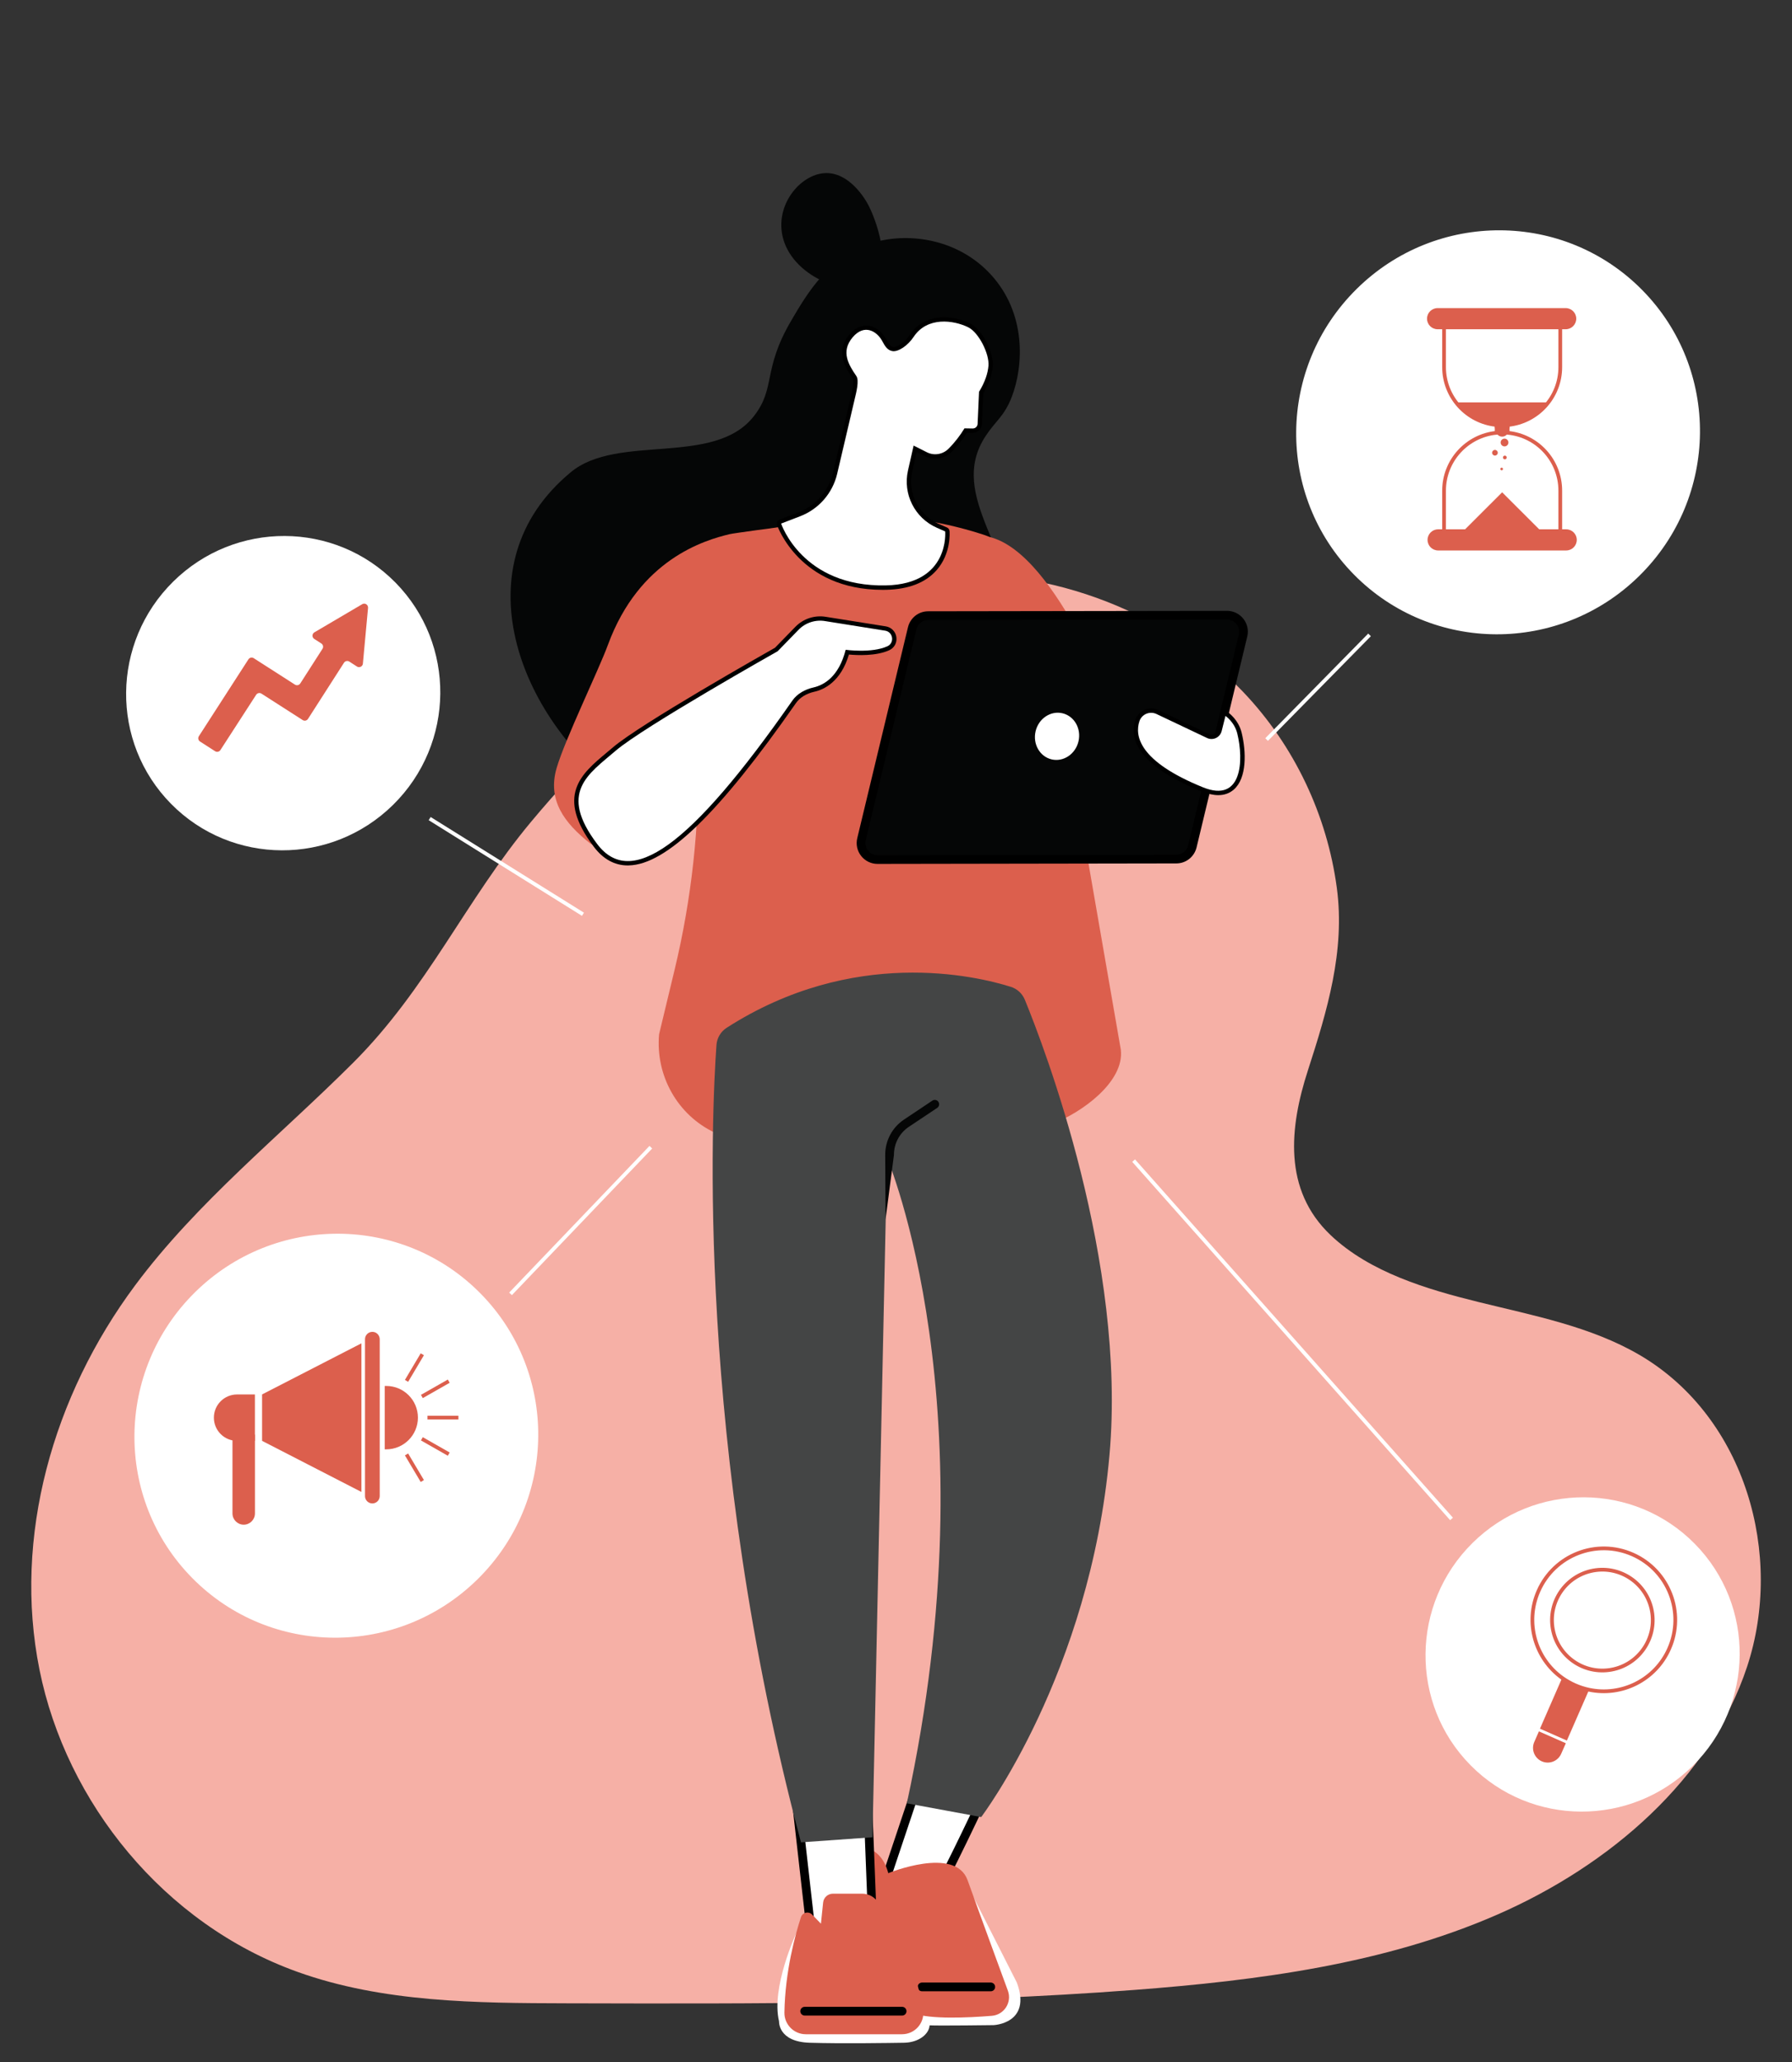 <?xml version="1.0" encoding="utf-8"?>
<!-- Generator: Adobe Illustrator 25.4.1, SVG Export Plug-In . SVG Version: 6.00 Build 0)  -->
<svg version="1.1" xmlns="http://www.w3.org/2000/svg" xmlns:xlink="http://www.w3.org/1999/xlink" x="0px" y="0px" width="480px"
	 height="552px" viewBox="0 0 480 552" style="enable-background:new 0 0 480 552;" xml:space="preserve">
<rect x="0" y="0" width="480" height="552" fill="#333333" stroke="none"/>
<style type="text/css">
	.st0{display:none;fill:#F5AFA6;}
	.st1{fill:#F5AFA6;}
	.st2{display:none;fill:#ECAA39;}
	.st3{fill:#E38E23;}
	.st4{fill:#B56712;}
	.st5{fill:#FFFFFF;}
	.st6{display:none;}
	.st7{display:inline;fill:#ECAA39;}
	.st8{display:inline;}
	.st9{fill:#FFCC00;}
	.st10{fill:#D68900;}
	.st11{fill:#F3A100;}
	.st12{fill:#BA680F;}
	.st13{fill:#DA614D;}
	.st14{fill:#F7F7F7;}
	.st15{fill:#444444;}
	.st16{fill:#DA614D;stroke:#000000;stroke-width:1.2;stroke-miterlimit:10;}
	.st17{display:inline;fill:#B2B2B2;}
	.st18{display:inline;fill:#FFFFFF;}
	.st19{fill:#DA614D;stroke:#000000;stroke-miterlimit:10;}
	.st20{fill:#FCFCFC;}
	.st21{fill:#282828;}
	.st22{fill:#0E0E0E;}
	.st23{display:none;fill:#30A6B8;}
	.st24{display:none;fill:#FFAA9F;}
	.st25{fill:none;stroke:#FFFFFF;stroke-miterlimit:10;}
	.st26{fill:none;stroke:#DA614D;stroke-miterlimit:10;}
	.st27{fill:#FFFFFF;stroke:#DA614D;stroke-miterlimit:10;}
	.st28{fill:#FFFFFF;stroke:#DA614D;stroke-linecap:round;stroke-linejoin:round;stroke-miterlimit:10;}
	.st29{fill:#DA614D;stroke:#000000;stroke-linecap:round;stroke-linejoin:round;stroke-miterlimit:10;}
	.st30{fill:none;stroke:#000000;stroke-linecap:round;stroke-linejoin:round;stroke-miterlimit:10;}
	.st31{fill:none;stroke:#FFFFFF;stroke-linecap:round;stroke-linejoin:round;stroke-miterlimit:10;}
	.st32{fill:#D28572;}
	.st33{fill:#933E32;}
	.st34{opacity:0.3;fill:#1B1B43;}
	.st35{fill:#1B1B43;}
	.st36{fill:#FFF5F0;}
	.st37{fill:#C5C5FF;}
	.st38{fill:#3F1C17;}
	.st39{display:none;fill:#1B71FF;}
	.st40{opacity:0.3;}
	.st41{fill:#EFEFEF;}
	.st42{fill:#FFFFFF;stroke:#FFFFFF;stroke-miterlimit:10;}
	.st43{fill:#020202;}
	.st44{fill:#FFFFFF;stroke:#FFFFFF;stroke-width:0.75;stroke-miterlimit:10;}
	.st45{opacity:0.3;fill:#FFFFFF;}
	.st46{fill:#1A2E35;}
	.st47{fill:#FFBF9D;}
	.st48{fill:#FF9A6C;}
	.st49{fill:#FFFAF8;}
	.st50{fill:#FF735D;}
	.st51{fill:#F4F4F4;}
	.st52{fill:#E1E1E1;}
	.st53{display:none;fill:#CD1B32;}
	.st54{display:inline;fill:#EDF1FA;}
	.st55{display:inline;fill:#F5AFA6;}
	.st56{display:inline;opacity:0.5;}
	.st57{fill:#DC5744;}
	.st58{opacity:0.54;fill:#F5AFA6;}
	.st59{fill:#4C4846;}
	.st60{fill:#302D2A;}
	.st61{fill:#15130F;}
	.st62{fill:none;stroke:#15130F;stroke-linecap:round;stroke-linejoin:round;stroke-miterlimit:10;}
	.st63{fill:none;stroke:#15130F;stroke-width:0.398;stroke-linecap:round;stroke-linejoin:round;stroke-miterlimit:10;}
	.st64{fill:#A2503A;}
	.st65{fill:#4B4D6F;}
	.st66{fill:none;stroke:#4B4D6F;stroke-width:0.75;stroke-miterlimit:10;}
	.st67{fill:#DE8C78;}
	.st68{fill:#EEF2FB;}
	.st69{fill:#F6B0A6;}
	.st70{opacity:0.54;fill:#F6B0A6;}
	.st71{fill:#15140F;}
	.st72{fill:none;stroke:#15140F;stroke-linecap:round;stroke-linejoin:round;stroke-miterlimit:10;}
	.st73{fill:none;stroke:#15140F;stroke-width:0.398;stroke-linecap:round;stroke-linejoin:round;stroke-miterlimit:10;}
	.st74{fill:#A3513B;}
	.st75{fill:#4B4E70;}
	.st76{fill:none;stroke:#4B4E70;stroke-width:0.75;stroke-miterlimit:10;}
	.st77{fill:#DF8E78;}
	.st78{fill:#050606;}
	.st79{fill:#DC5F4D;}
	.st80{fill:#444545;}
	.st81{fill:none;stroke:#DC5F4D;stroke-miterlimit:10;}
	.st82{display:inline;fill:#30A6B8;}
	.st83{opacity:0.4;}
	.st84{display:inline;fill:#E2E2E2;}
	.st85{display:inline;fill-rule:evenodd;clip-rule:evenodd;fill:#E2E2E2;}
	.st86{display:inline;fill:#2E90FF;}
	.st87{fill:#FAFCFB;}
</style>
<g id="Layer_1">
</g>
<g id="Layer_3">
	<path class="st24" d="M204.74,365.46c11.84,9.43,18.53,22.7,25.05,35.82c5.98,12.05,14.89,22.83,19.63,35.25
		c9.79,25.66,3.15,54.79-14.72,75.53c-25.29,29.36-68.67,40.24-106.68,36.44c-37.38-3.74-74.21-12.42-111.89-13.17
		c-62.8-1.26-132.89,33.7-190.61-4.11c-20.97-13.74-36.27-36.02-39.41-60.42c-3.89-30.16,10.73-53.77,34.48-71.25
		c17.45-12.84,35-21.54,36.5-42.81c2.86-40.57,8.34-76.23,36.03-113.16c40.13-53.53,103.71-41.3,135.98-23.99
		c40.51,21.74,24.71,46.55,11.95,66.68c-18.7,29.51,22.31,62.97,67,54.97C140.58,335.43,179.11,345.05,204.74,365.46z"/>
	<g class="st6">
		<g class="st8">
			<path class="st5" d="M43.26,263.86c0.37-5.04,2.34-10.01,5.97-14.08c8.75-9.79,23.77-10.64,33.56-1.89
				c9.02,8.06,10.44,21.43,3.78,31.15l8.31,7.42c10.71-14.31,8.88-34.69-4.71-46.83c-14.35-12.82-36.38-11.58-49.2,2.77
				c-5.67,6.35-8.59,14.19-8.84,22.08L43.26,263.86z"/>
			<path d="M94.88,286.94c-0.12,0-0.23-0.04-0.32-0.12l-8.31-7.42c-0.18-0.16-0.21-0.42-0.08-0.62c6.6-9.62,5.01-22.74-3.7-30.52
				c-9.58-8.56-24.33-7.73-32.89,1.85c-3.45,3.86-5.47,8.63-5.85,13.79c-0.02,0.24-0.21,0.42-0.45,0.44l-11.12,0.63
				c-0.13,0-0.26-0.04-0.36-0.13c-0.1-0.09-0.15-0.22-0.14-0.35c0.26-8.26,3.45-16.21,8.96-22.38c6.29-7.03,14.93-11.2,24.35-11.73
				c9.42-0.53,18.48,2.64,25.52,8.92c6.63,5.92,10.76,14.06,11.62,22.9c0.86,8.79-1.58,17.51-6.85,24.56
				c-0.08,0.11-0.2,0.17-0.33,0.19C94.92,286.94,94.9,286.94,94.88,286.94z M87.2,278.96l7.61,6.8c10.23-14.11,8.1-34.12-4.95-45.77
				c-6.85-6.12-15.66-9.2-24.83-8.68c-9.17,0.52-17.58,4.57-23.7,11.42c-5.25,5.88-8.33,13.41-8.7,21.26l10.19-0.57
				c0.47-5.21,2.56-10.03,6.06-13.94c4.31-4.83,10.25-7.69,16.72-8.05c6.47-0.36,12.69,1.81,17.51,6.13
				C92.08,255.55,93.8,268.98,87.2,278.96z M43.26,263.86L43.26,263.86L43.26,263.86z"/>
		</g>
		<g class="st8">
			<path d="M82.5,283.6c-4.09,3.55-9.15,5.48-14.3,5.75l-0.65,11.1c8.42-0.15,16.76-3.32,23.25-9.43L82.5,283.6z"/>
			<path d="M67.56,300.93c-0.13,0-0.25-0.05-0.34-0.15c-0.09-0.1-0.14-0.22-0.13-0.36l0.65-11.1c0.01-0.24,0.21-0.43,0.45-0.45
				c5.15-0.27,10.12-2.27,14.01-5.64c0.18-0.16,0.45-0.15,0.63,0l8.31,7.42c0.1,0.09,0.16,0.21,0.16,0.35
				c0,0.13-0.05,0.26-0.15,0.35C84.74,297.38,76.37,300.78,67.56,300.93C67.56,300.93,67.56,300.93,67.56,300.93z M68.65,289.8
				l-0.59,10.17c8.21-0.26,16-3.42,22.04-8.94l-7.61-6.8C78.6,287.48,73.72,289.45,68.65,289.8z"/>
		</g>
		<g class="st8">
			<path class="st13" d="M62.1,288.88c-3.95-0.82-7.75-2.66-10.98-5.54c-4.08-3.65-6.6-8.38-7.53-13.38l-11.12,0.63
				c1.13,7.83,4.91,15.33,11.27,21.01c5.17,4.62,11.33,7.41,17.71,8.43L62.1,288.88z"/>
			<path d="M61.45,300.5c-0.02,0-0.05,0-0.07-0.01c-6.68-1.06-12.88-4.02-17.95-8.54c-6.19-5.53-10.25-13.09-11.42-21.3
				c-0.02-0.13,0.02-0.26,0.1-0.37c0.08-0.1,0.21-0.17,0.34-0.17l11.12-0.63c0.24-0.01,0.45,0.15,0.49,0.39
				c0.95,5.11,3.5,9.65,7.38,13.11c3.05,2.72,6.77,4.6,10.76,5.43c0.23,0.05,0.39,0.26,0.38,0.49l-0.65,11.15
				c-0.01,0.13-0.07,0.26-0.18,0.34C61.67,300.47,61.56,300.5,61.45,300.5z M33.02,271.04c1.24,7.79,5.15,14.95,11.04,20.21
				c4.8,4.29,10.65,7.12,16.95,8.22l0.59-10.21c-4-0.9-7.73-2.82-10.8-5.56c-3.93-3.51-6.55-8.08-7.6-13.24L33.02,271.04z"/>
		</g>
	</g>
</g>
<g id="Layer_5">
	<rect x="60" y="0.34" class="st39" width="480" height="552"/>
</g>
<g id="Layer_6">
</g>
<g id="Layer_7">
	<g>
		<path class="st69" d="M439.6,362.98c-0.18-0.11-0.36-0.22-0.55-0.32c-12.98-7.56-28.28-10.47-43.03-14.11
			c-13.7-3.38-29.09-7.92-39.61-17.91c-12.79-12.14-11.01-28.86-6.09-44.06c5.16-15.95,10.04-32.02,7.75-48.96
			c-2.6-19.3-11.29-37.93-25.1-52.41c-21.42-22.47-54.62-34.38-86.41-31.01c-42.67,4.52-77.71,33.94-104.32,65.81
			c-17.46,20.91-27.76,44.65-47.67,64.51c-19.68,19.63-41.8,37.31-58.36,59.55c-22.05,29.6-32.79,67.36-25.63,102.93
			c7.16,35.57,33.31,68.04,69.12,80.88c22.81,8.18,47.82,8.35,72.21,8.41c50.66,0.13,101.39,0.26,151.89-3.58
			c33.23-2.53,66.91-6.93,97.18-20.13c30.28-13.2,57.08-36.37,67.01-66.46C477.83,416.22,467.57,379.67,439.6,362.98z"/>
	</g>
	<path class="st5" d="M213.26,517.59c0,0-6.76,14.46-4.59,23.52c0,0-0.32,5.49,8.23,5.74c8.55,0.26,21.19,0.06,25.21,0
		c4.02-0.06,6.74-2.33,6.89-4.66c2.87,0.13,17.11-0.06,17.11-0.06s10.34-0.38,6.26-11.39l-13.34-26.27c0,0-28.79,15.26-29.23,15.26
		C229.35,519.73,213.26,517.59,213.26,517.59z"/>
	<g>
		<g>
			<g>
				<path class="st78" d="M265.34,73.43c-8.58-9.29-21.35-11.25-30.94-8.63c-12.14,3.32-18.26,13.82-22.58,21.23
					c-7.63,13.09-3.95,17.84-9.94,25.44c-10.62,13.47-36.4,4.55-48.94,14.9c-30.15,24.86-13.72,65.95,13.01,85.35
					c17.82,12.94,42.07,5.45,48.66,3.42c20.02-6.18,53.19-18.28,56.4-47.18c2.16-19.43-17.68-35.01-7.02-51.21
					c2.71-4.13,4.96-5.25,6.98-10.4C274.23,97.96,274.97,83.85,265.34,73.43z"/>
				<path class="st78" d="M234,75.72c4.56-3.7,1.67-14.61-1.24-20.5c-1.09-2.21-5.44-9.25-11.87-8.87
					c-6.61,0.39-13.5,8.66-11.14,17.46C212.7,74.81,228.66,80.06,234,75.72z"/>
			</g>
			<g>
				<path class="st79" d="M203.2,142.72c13.76-4.49,34.73-7.71,59.79,0.27c9.14,2.91,15.69,10.95,16.82,20.48l20.41,117.54
					c1.01,8.55-10.41,16.85-18.46,19.9c-8.41,3.19-21.11,6.2-39.1,6.2c-19.29,0-42.58-0.11-50.41-3.54
					c-0.23-0.1-0.47-0.21-0.71-0.32c-10.06-4.69-15.99-15.31-15-26.37l4.16-17.28c4.58-19.05,6.71-38.61,6.33-58.21l-0.67-34.21
					C185.85,156.17,192.72,146.14,203.2,142.72z"/>
				<path class="st79" d="M299.6,193.23c0,0-16.3-45.14-34.57-49.48l9.29,63.96L299.6,193.23z"/>
				<path class="st79" d="M158.08,225.79c-6.98-5.52-11.48-11.61-8.99-20.16c2.24-7.69,11.29-26.29,13.74-32.98
					c8.41-22.91,25.84-28.04,32.63-29.66c1.07-0.26,13.15-1.86,13.15-1.86l-7.27,70.11l-35.73,18.95L158.08,225.79z"/>
			</g>
			<g>
				<g>
					<g>
						<path class="st78" d="M235.06,230.1l80.03-0.12c2.03,0,3.79-1.39,4.28-3.36l13.58-56.47c0.69-2.78-1.42-5.47-4.29-5.47
							l-80.03,0.12c-2.03,0-3.79,1.39-4.28,3.36l-13.58,56.47C230.08,227.41,232.19,230.1,235.06,230.1z"/>
						<path d="M235.05,231.27c-1.72,0-3.32-0.78-4.39-2.14c-1.07-1.36-1.44-3.1-1.03-4.78l13.58-56.46c0.62-2.5,2.84-4.25,5.41-4.25
							l80.03-0.12c0,0,0.01,0,0.01,0c1.72,0,3.32,0.78,4.39,2.13c1.07,1.36,1.44,3.1,1.03,4.78l-13.58,56.46
							c-0.62,2.5-2.84,4.25-5.41,4.25L235.05,231.27C235.06,231.27,235.05,231.27,235.05,231.27z M235.06,228.93l0,1.17
							L235.06,228.93l80.03-0.12c1.5,0,2.79-1.02,3.15-2.47l13.58-56.46c0.24-0.98,0.02-2-0.6-2.79c-0.62-0.79-1.57-1.23-2.56-1.24
							l-80.03,0.12c-1.5,0-2.79,1.02-3.15,2.47L231.9,224.9c-0.24,0.98-0.02,2,0.6,2.79C233.12,228.48,234.05,228.93,235.06,228.93
							C235.05,228.93,235.06,228.93,235.06,228.93z"/>
					</g>
					<path class="st5" d="M288.88,198.46c-0.8,3.41-4.02,5.57-7.19,4.83c-3.17-0.74-5.1-4.11-4.3-7.52c0.8-3.41,4.02-5.57,7.19-4.83
						C287.76,191.68,289.68,195.05,288.88,198.46z"/>
				</g>
				<g>
					<path d="M326.33,212.86c-1.34,0-2.85-0.34-4.52-1.01c-17.51-7.1-19.29-14.33-17.71-19.14c0.4-1.21,1.3-2.19,2.48-2.7
						c1.19-0.51,2.54-0.48,3.7,0.07l13.54,6.42c0.44,0.21,0.95,0.21,1.4,0c0.44-0.21,0.77-0.6,0.89-1.08l1.02-4.06
						c0.09-0.37,0.36-0.67,0.72-0.81c0.36-0.14,0.76-0.09,1.07,0.13c0.11,0.08,2.8,1.94,3.66,5.46c1.25,5.12,1.44,12.18-2.12,15.25
						C329.32,212.37,327.94,212.86,326.33,212.86z M308.35,191.98c-0.29,0-0.58,0.06-0.85,0.18c-0.57,0.24-0.99,0.7-1.18,1.28
						c-1.8,5.47,4.01,11.24,16.37,16.25c2.79,1.13,4.89,1.11,6.24-0.06c2.57-2.22,2.51-8.26,1.38-12.93
						c-0.29-1.18-0.86-2.12-1.41-2.81l-0.53,2.1c-0.29,1.16-1.08,2.11-2.15,2.62c-1.08,0.51-2.32,0.51-3.39,0l-13.54-6.42
						C308.99,192.05,308.67,191.98,308.35,191.98z"/>
					<path class="st5" d="M328.25,191.65l-1.02,4.06c-0.43,1.71-2.32,2.61-3.92,1.85l-13.54-6.42c-1.8-0.85-3.95,0.05-4.57,1.94
						c-1.27,3.86-0.2,10.71,17.04,17.69c10.53,4.27,10.91-7.29,9.19-14.35C330.68,193.29,328.25,191.65,328.25,191.65z"/>
				</g>
			</g>
			<g>
				<path d="M168.17,231.68c-3.54,0-6.61-1.68-9.12-5.01c-10.34-13.67-3.34-19.52,3.43-25.17c0.57-0.47,1.14-0.95,1.71-1.44
					c7.25-6.21,40.54-25.04,43.39-26.65l5.47-5.61c2.14-2.2,5.22-3.19,8.25-2.66l15.98,2.54c1.48,0.24,2.61,1.4,2.82,2.89
					c0.2,1.5-0.55,2.88-1.92,3.5c-3.53,1.61-8.63,1.35-10.79,1.15c-2.19,7.33-6.7,9.39-9.26,9.96c-2.15,0.48-3.9,1.56-4.92,3.03
					c-20.54,29.46-34.77,43.27-44.8,43.46C168.32,231.68,168.24,231.68,168.17,231.68z M219.68,167.33c-1.86,0-3.65,0.74-4.96,2.09
					l-5.58,5.73c-0.08,0.08-0.17,0.15-0.26,0.2c-0.36,0.2-35.93,20.27-43.17,26.47c-0.58,0.49-1.16,0.98-1.73,1.46
					c-6.74,5.63-12.07,10.08-3.07,21.97c2.12,2.8,4.55,4.14,7.43,4.08c9.09-0.18,23.14-14.07,42.93-42.46
					c1.36-1.96,3.61-3.37,6.33-3.98c2.62-0.59,6.1-2.67,7.78-9.24c0.15-0.58,0.7-0.95,1.29-0.87c0.07,0.01,6.66,0.91,10.52-0.85
					c0.63-0.29,0.6-0.89,0.58-1.06c-0.02-0.18-0.16-0.79-0.87-0.9l-16-2.55C220.5,167.36,220.09,167.33,219.68,167.33z
					 M208.3,174.34L208.3,174.34L208.3,174.34z"/>
				<path class="st5" d="M208.3,174.34c0,0-35.94,20.25-43.35,26.6c-7.41,6.35-15.45,11.18-4.97,25.03
					c8.91,11.77,24.6,1.25,52.26-38.42c1.3-1.86,3.42-3.01,5.63-3.51c2.77-0.62,6.8-2.81,8.65-10.09c0,0,6.94,0.98,11.17-0.94
					c1.98-0.9,1.55-3.83-0.59-4.18l-16-2.55c-2.64-0.47-5.34,0.4-7.21,2.32L208.3,174.34z"/>
			</g>
			<g>
				<path d="M236.41,157.9c-22.3,0-28.22-17.19-28.28-17.36c-0.19-0.59,0.11-1.23,0.69-1.45l5.08-1.95
					c4.63-1.78,8.07-5.72,9.21-10.55l4.83-20.56c0.79-3.29,0.7-4.35,0.49-4.66c-1.81-2.67-4.85-7.13-0.95-11.77
					c1.87-2.23,3.75-2.55,5-2.43c2.23,0.21,3.94,1.94,4.8,3.48l0.14,0.25c0.64,1.16,1.04,1.83,1.82,1.97
					c0.85,0.15,3.03-1.06,4.51-3.29c3.74-5.63,10.96-5.5,16.08-2.99c3.43,1.67,6.39,7.98,6.1,11.46c-0.19,2.29-1.04,4.72-2.54,7.22
					l-0.37,8.28c-0.06,1.32-1.19,2.38-2.51,2.35l-1.53-0.03c-1.18,1.85-2.55,3.56-4.06,5.08c-1.89,1.9-4.77,2.38-7.15,1.19
					c0,0,0,0,0,0l-2.23-1.12l-1.18,5.22c-1.3,5.73,1.66,11.61,7.04,13.98l2.25,0.99c0.39,0.17,0.65,0.54,0.69,0.96
					c0.02,0.24,0.51,6.01-3.53,10.54c-2.95,3.31-7.47,5.05-13.45,5.18C237.04,157.89,236.72,157.9,236.41,157.9z M210.76,140.84
					c1.6,3.59,8.15,15.11,26.55,14.72c5.3-0.11,9.26-1.59,11.76-4.4c2.64-2.96,2.96-6.63,2.97-8.11l-1.58-0.7
					c-6.4-2.82-9.92-9.82-8.37-16.63l1.51-6.68c0.08-0.35,0.31-0.64,0.64-0.8c0.32-0.15,0.7-0.15,1.02,0.01l3.56,1.78h0
					c1.48,0.74,3.27,0.44,4.45-0.75c1.54-1.55,2.92-3.31,4.08-5.22c0.22-0.36,0.61-0.57,1.02-0.56l2.2,0.04
					c0.09,0,0.12-0.05,0.13-0.12l0.38-8.58c0.01-0.2,0.07-0.39,0.17-0.56c1.4-2.28,2.19-4.45,2.36-6.45
					c0.24-2.88-2.45-8.03-4.8-9.17c-3.04-1.49-9.7-2.94-13.11,2.19c-1.59,2.39-4.53,4.71-6.86,4.3c-1.91-0.34-2.73-1.83-3.46-3.14
					l-0.13-0.24c-0.54-0.98-1.65-2.16-2.98-2.29c-1-0.1-2.01,0.45-2.99,1.61c-2.56,3.05-1.09,5.75,1.09,8.96
					c0.96,1.42,0.46,4-0.15,6.52l-0.08,0.32l-4.75,20.23c-1.31,5.58-5.29,10.14-10.64,12.19L210.76,140.84z"/>
				<path class="st5" d="M248.29,121.08c1.94,0.97,4.27,0.57,5.8-0.97c1.72-1.73,3.12-3.58,4.25-5.44l2.2,0.04
					c0.7,0.01,1.29-0.53,1.32-1.24l0.38-8.58c1.69-2.76,2.37-5.09,2.53-6.97c0.26-3.19-2.58-8.91-5.45-10.32
					c-3.89-1.9-10.92-2.93-14.6,2.59c-1.58,2.37-4.14,4.07-5.69,3.8c-1.46-0.26-2.06-1.51-2.78-2.8c-1.34-2.41-4.67-4.67-7.88-0.87
					c-3.25,3.86-1,7.4,1.02,10.37c0.81,1.19-0.07,4.51-0.4,5.92l-4.75,20.23c-1.22,5.2-4.94,9.46-9.93,11.37l-5.08,1.95
					c0,0,5.61,17.03,28.1,16.55c17.16-0.37,15.84-14.45,15.84-14.45l-2.25-0.99c-5.9-2.6-9.13-9.02-7.71-15.31l1.51-6.68
					L248.29,121.08z"/>
			</g>
		</g>
		<g>
			<g>
				<g>
					<path class="st5" d="M247.12,473.71l-11.92,35.56c0,0,12.98-1.11,14.22-0.87c1.24,0.24,16.42-32.43,16.42-32.43L247.12,473.71z
						"/>
					<path d="M235.2,510.43c-0.36,0-0.7-0.16-0.92-0.45c-0.24-0.31-0.31-0.72-0.19-1.09l11.92-35.56c0.18-0.53,0.69-0.85,1.25-0.79
						l18.73,2.26c0.37,0.05,0.7,0.26,0.88,0.59c0.18,0.33,0.2,0.72,0.04,1.06c-0.04,0.08-3.85,8.27-7.76,16.32
						c-8.29,17.08-8.81,16.98-9.95,16.76c-0.83-0.12-7.72,0.36-13.9,0.88C235.27,510.43,235.24,510.43,235.2,510.43z M247.92,474.98
						l-11.05,32.97c3.63-0.3,9.97-0.78,12.14-0.74c1.88-2.51,9.87-19.07,15.09-30.27L247.92,474.98z M249.65,507.25L249.65,507.25
						C249.65,507.26,249.65,507.26,249.65,507.25z M249.6,507.25c0.02,0,0.03,0.01,0.05,0.01
						C249.63,507.25,249.61,507.25,249.6,507.25z"/>
				</g>
				<g>
					<g>
						<path class="st79" d="M237.93,501.45c0,0,17.92-7.35,21.24,1.87c4.22,11.73,10.81,29.62,10.81,29.62
							c1.12,3.12-1.03,6.44-4.33,6.7c-6.55,0.53-16.32,0.95-20.87-0.64c-7.19-2.52-19.11-25.26-19.11-25.26l3.67-19.35
							C229.35,494.4,235.85,493.48,237.93,501.45z"/>
						<path class="st79" d="M226.89,513.56c3.43,6.47,12.84,22.44,18.27,24.34c3.32,1.17,10.56,1.37,20.39,0.58
							c1.21-0.1,2.28-0.74,2.93-1.75c0.66-1.02,0.8-2.25,0.39-3.39c-0.06-0.17-6.64-18.03-10.81-29.62
							c-0.52-1.44-1.46-2.44-2.9-3.08c-5.76-2.56-16.69,1.85-16.8,1.89c-0.31,0.13-0.66,0.11-0.96-0.04
							c-0.3-0.15-0.52-0.42-0.61-0.75c-1.39-5.3-4.89-6.12-6.49-6.21L226.89,513.56z"/>
					</g>
					<path d="M265.38,533.07h-18.41c-0.64,0-1.17-0.52-1.17-1.17c0-0.64,0.52-1.17,1.17-1.17h18.41c0.64,0,1.17,0.52,1.17,1.17
						C266.55,532.55,266.03,533.07,265.38,533.07z"/>
				</g>
			</g>
			<g>
				<g>
					<polygon class="st5" points="213.33,482.44 217.38,518.21 233.67,513.74 232.41,481.52 					"/>
					<path d="M217.38,519.38c-0.23,0-0.46-0.07-0.65-0.2c-0.28-0.19-0.47-0.5-0.51-0.84l-4.05-35.77c-0.04-0.32,0.06-0.64,0.27-0.89
						c0.21-0.25,0.51-0.39,0.83-0.41l19.08-0.93c0.31-0.02,0.62,0.09,0.84,0.31c0.23,0.21,0.37,0.5,0.38,0.82l1.25,32.23
						c0.02,0.54-0.33,1.03-0.86,1.17l-16.29,4.47C217.58,519.37,217.48,519.38,217.38,519.38z M214.63,483.55l3.76,33.18l14.08-3.86
						l-1.17-30.12L214.63,483.55z"/>
				</g>
				<g>
					<g>
						<path class="st79" d="M215.84,544.57h25.77c3.49,0,6.17-3.09,5.65-6.55c-0.86-5.82-3.66-15.47-12.07-28.75
							c-0.92-1.45-2.52-2.33-4.24-2.33h-7.84c-1.35,0-2.49,1.02-2.63,2.37l-0.59,5.66l-2.37-2.44c-0.93-0.96-2.55-0.59-2.97,0.68
							c-1.5,4.57-4.24,14.37-4.44,25.55C210.06,541.94,212.64,544.57,215.84,544.57z"/>
					</g>
					<path d="M241.64,539.57h-26.1c-0.64,0-1.17-0.52-1.17-1.17c0-0.64,0.52-1.17,1.17-1.17h26.1c0.64,0,1.17,0.52,1.17,1.17
						C242.81,539.05,242.28,539.57,241.64,539.57z"/>
				</g>
			</g>
			<g>
				<path class="st80" d="M274.51,267.63c-0.68-1.65-2.04-2.91-3.74-3.45c-9.42-2.96-42.28-10.75-76.11,10.95
					c-1.6,1.02-2.62,2.74-2.75,4.63c-1.22,17.19-5.78,107.05,22.64,213.44l19.15-1.36l3.9-181.91c0,0,28.36,66.69,5.3,172.82
					l19.92,3.68c0,0,29.15-38.32,34.36-96.88C301.8,337.74,279.67,280.22,274.51,267.63z"/>
				<path class="st78" d="M243.46,301.64c-2.53,1.68-4.02,4.5-4.01,7.54l-2.25,17.3c0,0.64,0,0.63,0,0l-0.09-17.29
					c-0.02-3.82,1.87-7.37,5.05-9.49l7.58-5.06c0.54-0.36,1.26-0.21,1.62,0.32c0.36,0.54,0.21,1.26-0.32,1.62"/>
			</g>
		</g>
	</g>
	
		<ellipse transform="matrix(0.712 -0.702 0.702 0.712 -189.076 424.989)" class="st5" cx="423.98" cy="443.18" rx="42.2" ry="41.96"/>
	
		<ellipse transform="matrix(0.712 -0.702 0.702 0.712 -108.472 106.623)" class="st5" cx="75.85" cy="185.65" rx="42.2" ry="41.96"/>
	
		<ellipse transform="matrix(0.712 -0.702 0.702 0.712 -243.951 173.772)" class="st5" cx="90.04" cy="384.52" rx="54.24" ry="53.93"/>
	
		<ellipse transform="matrix(0.712 -0.702 0.702 0.712 34.126 315.018)" class="st5" cx="401.41" cy="115.87" rx="54.24" ry="53.93"/>
	<path class="st79" d="M97.03,161.74l-12.82,7.54c-0.66,0.39-0.68,1.34-0.04,1.76l1.9,1.22c0.48,0.31,0.62,0.95,0.31,1.43
		l-5.95,9.27c-0.31,0.48-0.95,0.62-1.43,0.31l-11.03-7.07c-0.48-0.31-1.12-0.17-1.43,0.31l-13.27,20.57
		c-0.31,0.48-0.17,1.12,0.31,1.43l4.03,2.59c0.48,0.31,1.12,0.17,1.43-0.31l9.57-14.79c0.31-0.48,0.95-0.62,1.43-0.31l11.03,7.07
		c0.48,0.31,1.12,0.17,1.43-0.31l9.64-15.03c0.31-0.48,0.95-0.62,1.43-0.31l2.04,1.32c0.65,0.42,1.52,0,1.59-0.77l1.38-14.9
		C98.66,161.89,97.76,161.31,97.03,161.74z"/>
	<line class="st25" x1="303.65" y1="310.7" x2="388.8" y2="406.62"/>
	<line class="st25" x1="136.75" y1="346.37" x2="174.33" y2="307.11"/>
	<line class="st25" x1="339.27" y1="197.98" x2="366.84" y2="169.96"/>
	<line class="st25" x1="115.09" y1="219.14" x2="156.15" y2="244.75"/>
	<g>
		<path class="st81" d="M447.1,441.36c-3.72,8.43-12.79,12.83-21.46,10.99c-1.27-0.27-2.53-0.67-3.77-1.22
			c-1.24-0.55-2.38-1.21-3.44-1.96c-7.2-5.17-10.06-14.83-6.33-23.26c4.27-9.67,15.56-14.04,25.22-9.77
			C446.99,420.41,451.37,431.7,447.1,441.36z"/>
		
			<ellipse transform="matrix(0.983 -0.181 0.181 0.983 -71.582 85.193)" class="st81" cx="429.6" cy="433.64" rx="13.5" ry="13.5"/>
		<path class="st79" d="M425.64,452.36l-5.94,13.59l-7.21-3.18l5.94-13.59c1.06,0.76,2.2,1.42,3.44,1.96
			C423.11,451.68,424.37,452.08,425.64,452.36z"/>
		<path class="st79" d="M412.21,463.49l7.21,3.18l-1.25,2.83c-0.88,1.99-3.2,2.89-5.19,2.01c-1.99-0.88-2.89-3.2-2.01-5.19
			L412.21,463.49z"/>
	</g>
	<g>
		<path class="st79" d="M68.29,385.72H63.5c-3.43,0-6.21-2.78-6.21-6.21l0,0c0-3.43,2.78-6.21,6.21-6.21h4.78V385.72z"/>
		<polygon class="st79" points="96.81,359.61 96.81,399.4 70.2,385.72 70.2,373.29 		"/>
		<path class="st79" d="M101.71,358.51v41.99c0,1.09-0.88,1.97-1.97,1.97h0c-1.09,0-1.97-0.88-1.97-1.97v-41.99
			c0-1.09,0.88-1.97,1.97-1.97h0C100.83,356.53,101.71,357.42,101.71,358.51z"/>
		<path class="st79" d="M111.94,379.5c0,2.34-0.95,4.47-2.49,6c-1.53,1.53-3.65,2.49-6,2.49h-0.4v-16.97h0.4
			C108.14,371.02,111.94,374.81,111.94,379.5z"/>
		<path class="st79" d="M65.28,408.16L65.28,408.16c-1.66,0-3.01-1.35-3.01-3.01v-21.08h6.02v21.08
			C68.29,406.81,66.94,408.16,65.28,408.16z"/>
		<line class="st81" x1="114.5" y1="379.5" x2="122.79" y2="379.5"/>
		<line class="st81" x1="113" y1="373.84" x2="120.2" y2="369.74"/>
		<line class="st81" x1="108.89" y1="369.66" x2="113.12" y2="362.54"/>
		<line class="st81" x1="113" y1="385.17" x2="120.2" y2="389.27"/>
		<line class="st81" x1="108.89" y1="389.35" x2="113.12" y2="396.47"/>
	</g>
	<g>
		<path class="st81" d="M403.97,113.75c-0.16,0.71-0.18,1.41-0.09,2.11c7.89,0.76,14.05,7.41,14.05,15.5v11.74H386.8v-11.74
			c0-8.08,6.16-14.73,14.04-15.5c0.1-0.7,0.07-1.4-0.09-2.11c-7.84-0.81-13.95-7.43-13.95-15.48V86.52h31.13v11.75
			C417.93,106.33,411.82,112.95,403.97,113.75z"/>
		<path class="st79" d="M419.38,88.14h-34.31c-1.56,0-2.83-1.26-2.83-2.83l0,0c0-1.56,1.26-2.83,2.83-2.83h34.31
			c1.56,0,2.83,1.26,2.83,2.83l0,0C422.2,86.88,420.94,88.14,419.38,88.14z"/>
		<path class="st79" d="M419.52,147.36h-34.31c-1.56,0-2.83-1.26-2.83-2.83l0,0c0-1.56,1.26-2.83,2.83-2.83h34.31
			c1.56,0,2.83,1.26,2.83,2.83l0,0C422.34,146.1,421.08,147.36,419.52,147.36z"/>
		<polygon class="st79" points="402.36,131.79 391.03,143.1 413.69,143.1 		"/>
		<circle class="st79" cx="402.36" cy="115.21" r="1.68"/>
		<path class="st79" d="M404.04,118.46c0,0.58-0.47,1.04-1.04,1.04c-0.58,0-1.04-0.47-1.04-1.04c0-0.58,0.47-1.04,1.04-1.04
			C403.57,117.42,404.04,117.89,404.04,118.46z"/>
		<path class="st79" d="M401.19,121.2c0,0.42-0.34,0.76-0.76,0.76c-0.42,0-0.76-0.34-0.76-0.76s0.34-0.76,0.76-0.76
			C400.85,120.44,401.19,120.78,401.19,121.2z"/>
		<path class="st79" d="M403.58,122.47c0,0.28-0.22,0.5-0.5,0.5c-0.28,0-0.5-0.22-0.5-0.5c0-0.28,0.22-0.5,0.5-0.5
			C403.36,121.97,403.58,122.19,403.58,122.47z"/>
		<path class="st79" d="M402.58,125.55c0,0.2-0.16,0.35-0.35,0.35c-0.2,0-0.35-0.16-0.35-0.35c0-0.2,0.16-0.35,0.35-0.35
			C402.42,125.19,402.58,125.35,402.58,125.55z"/>
		<path class="st79" d="M390,107.73h24.73c0,0-4.06,5.53-10.76,6.02h-3.22C400.75,113.75,394.31,113.27,390,107.73z"/>
		<path class="st79" d="M400.83,116.06l3.01-0.38l0.52-3.31c0,0-3.34-0.21-3.51-0.27c-0.16-0.07-0.29,1.28-0.29,1.28L400.83,116.06z
			"/>
	</g>
</g>
<g id="Layer_2" class="st6">
</g>
<g id="Layer_4" class="st6">
	<rect x="-453.96" y="0.34" class="st86" width="480" height="552"/>
	<g class="st8">
		<g>
			<g>
				<path class="st13" d="M-59.24,258.16c0.67,0.88,17.93,25.02,17.93,25.02l45.1-31.96c7.87-5.58,9.28-16.7,3.05-24.07l0,0
					c-5.68-6.72-15.64-7.79-22.62-2.42L-59.24,258.16z"/>
				<g>
					<path class="st46" d="M-59.24,258.16c-0.01,0,0.11-0.11,0.36-0.31c0.28-0.22,0.65-0.52,1.13-0.9c1.04-0.81,2.51-1.97,4.4-3.45
						c3.89-3.03,9.46-7.37,16.34-12.72c3.47-2.69,7.26-5.63,11.34-8.79c2.04-1.58,4.15-3.21,6.33-4.89
						c1.09-0.84,2.19-1.69,3.31-2.56c1.16-0.84,2.38-1.65,3.75-2.2c0.66-0.33,1.39-0.5,2.09-0.75c0.73-0.15,1.45-0.37,2.2-0.44
						c1.49-0.23,3.03-0.2,4.56,0c3.05,0.41,6.06,1.7,8.51,3.78c1.26,1,2.28,2.28,3.22,3.61c0.89,1.37,1.59,2.87,2.08,4.45
						c0.93,3.18,0.92,6.68-0.12,9.93c-1.01,3.08-2.88,5.88-5.37,7.85c-2.5,1.92-5.03,3.61-7.49,5.38
						c-4.93,3.48-9.69,6.85-14.23,10.07c-9.09,6.41-17.33,12.22-24.33,17.16l-0.2,0.14l-0.14-0.2c-5.5-7.76-9.95-14.05-13.06-18.43
						c-1.5-2.14-2.68-3.82-3.5-4.99c-0.38-0.55-0.67-0.98-0.89-1.29C-59.15,258.3-59.25,258.16-59.24,258.16
						c0.01,0,0.13,0.15,0.35,0.45c0.24,0.32,0.56,0.75,0.96,1.3c0.85,1.17,2.07,2.83,3.63,4.96c3.14,4.32,7.64,10.52,13.18,18.17
						l-0.34-0.06c6.98-4.97,15.19-10.81,24.25-17.27c4.54-3.22,9.29-6.6,14.21-10.1c2.44-1.76,5.02-3.49,7.45-5.36
						c2.4-1.89,4.18-4.58,5.16-7.54c1-3.12,1.01-6.48,0.12-9.53c-0.47-1.52-1.14-2.96-1.99-4.28c-0.9-1.28-1.88-2.51-3.09-3.47
						c-2.35-1.99-5.24-3.25-8.18-3.64c-1.47-0.2-2.95-0.23-4.39-0.01c-0.73,0.06-1.42,0.27-2.12,0.41c-0.68,0.24-1.38,0.4-2.01,0.72
						c-2.64,1.06-4.72,3.02-6.92,4.63c-2.17,1.66-4.27,3.27-6.3,4.82c-4.07,3.11-7.87,6.01-11.34,8.65
						c-6.94,5.28-12.57,9.55-16.49,12.54c-1.94,1.46-3.46,2.61-4.52,3.41c-0.5,0.37-0.9,0.67-1.19,0.89
						C-59.08,258.06-59.23,258.16-59.24,258.16z"/>
				</g>
			</g>
		</g>
		<path class="st13" d="M5.91,249.43c15.15-14.16,12.44-30.57,12.44-30.57c-20.37-5.35-34.12,5.86-34.12,5.86
			C-2.21,226.63,5.04,234.84,5.91,249.43z"/>
	</g>
	<g class="st8">
		<path class="st5" d="M-59.29,275.84c0,0-0.12,0.07-0.35,0.2c-0.23,0.13-0.59,0.31-1.03,0.57c-0.9,0.51-2.22,1.31-3.81,2.48
			c-1.59,1.17-3.46,2.72-5.37,4.77c-0.96,1.02-1.93,2.17-2.88,3.44c-0.95,1.27-1.85,2.7-2.61,4.29c-0.37,0.8-0.71,1.64-0.97,2.52
			c-0.26,0.88-0.45,1.81-0.54,2.76c-0.08,0.96-0.03,1.94,0.16,2.92c0.08,0.49,0.24,0.97,0.4,1.45c0.18,0.47,0.39,0.94,0.65,1.39
			c1.02,1.8,2.64,3.31,4.55,4.39c1.91,1.1,4.12,1.76,6.42,2.14c1.15,0.19,2.32,0.32,3.51,0.41c0.6,0.05,1.2,0.07,1.8,0.1
			c0.6,0.03,1.21,0.05,1.82,0.08c0.61,0.04,1.22,0.03,1.84,0.03c0.62,0,1.24,0,1.86,0c0.62,0.01,1.25-0.04,1.88-0.06
			c0.63-0.03,1.26-0.06,1.89-0.09c5.07-0.31,10.28-1.11,15.53-2.33c10.51-2.44,20.11-6.24,28.56-10.19
			c4.23-1.96,8.2-4.01,11.53-6.48c1.67-1.23,3.16-2.58,4.44-4.02c0.16-0.18,0.32-0.36,0.47-0.54c0.16-0.18,0.3-0.37,0.44-0.56
			c0.15-0.19,0.29-0.37,0.43-0.55c0.13-0.19,0.27-0.38,0.4-0.57c0.55-0.74,0.99-1.53,1.35-2.33c0.72-1.6,1.13-3.27,1.06-4.86
			c-0.07-1.58-0.67-3.05-1.68-4.02c-1-0.98-2.27-1.48-3.43-1.7c-1.18-0.22-2.29-0.16-3.26,0c-0.97,0.16-1.81,0.42-2.53,0.67
			c-0.72,0.25-1.31,0.5-1.79,0.7c-0.48,0.2-0.84,0.36-1.09,0.47C0.13,273.42,0,273.47,0,273.47s0.12-0.06,0.36-0.17
			c0.24-0.11,0.6-0.28,1.08-0.48c0.48-0.21,1.07-0.46,1.79-0.71c0.72-0.25,1.56-0.52,2.54-0.68c0.97-0.17,2.09-0.23,3.28-0.02
			c1.18,0.22,2.46,0.71,3.48,1.71c1.03,0.98,1.65,2.48,1.72,4.08c0.07,1.6-0.34,3.29-1.06,4.91c-0.36,0.81-0.81,1.61-1.36,2.35
			c-0.13,0.19-0.26,0.38-0.4,0.57c-0.14,0.18-0.29,0.37-0.43,0.56c-0.15,0.18-0.29,0.38-0.44,0.56c-0.16,0.18-0.32,0.36-0.47,0.54
			c-1.28,1.45-2.78,2.8-4.45,4.04c-3.35,2.49-7.32,4.54-11.55,6.5c-8.46,3.96-18.07,7.77-28.59,10.21
			c-10.5,2.46-20.92,3.14-30.2,1.86c-2.3-0.39-4.53-1.05-6.46-2.16c-1.93-1.1-3.56-2.63-4.6-4.45c-0.26-0.45-0.47-0.93-0.66-1.41
			c-0.16-0.49-0.32-0.97-0.4-1.47c-0.19-0.99-0.24-1.99-0.15-2.95c0.09-0.97,0.29-1.9,0.55-2.79c0.27-0.89,0.61-1.73,0.98-2.53
			c0.77-1.6,1.67-3.03,2.63-4.3c0.95-1.28,1.93-2.42,2.89-3.44c1.93-2.05,3.81-3.59,5.4-4.76c1.6-1.17,2.92-1.95,3.83-2.46
			C-59.78,276.07-59.29,275.84-59.29,275.84z"/>
	</g>
</g>
</svg>
